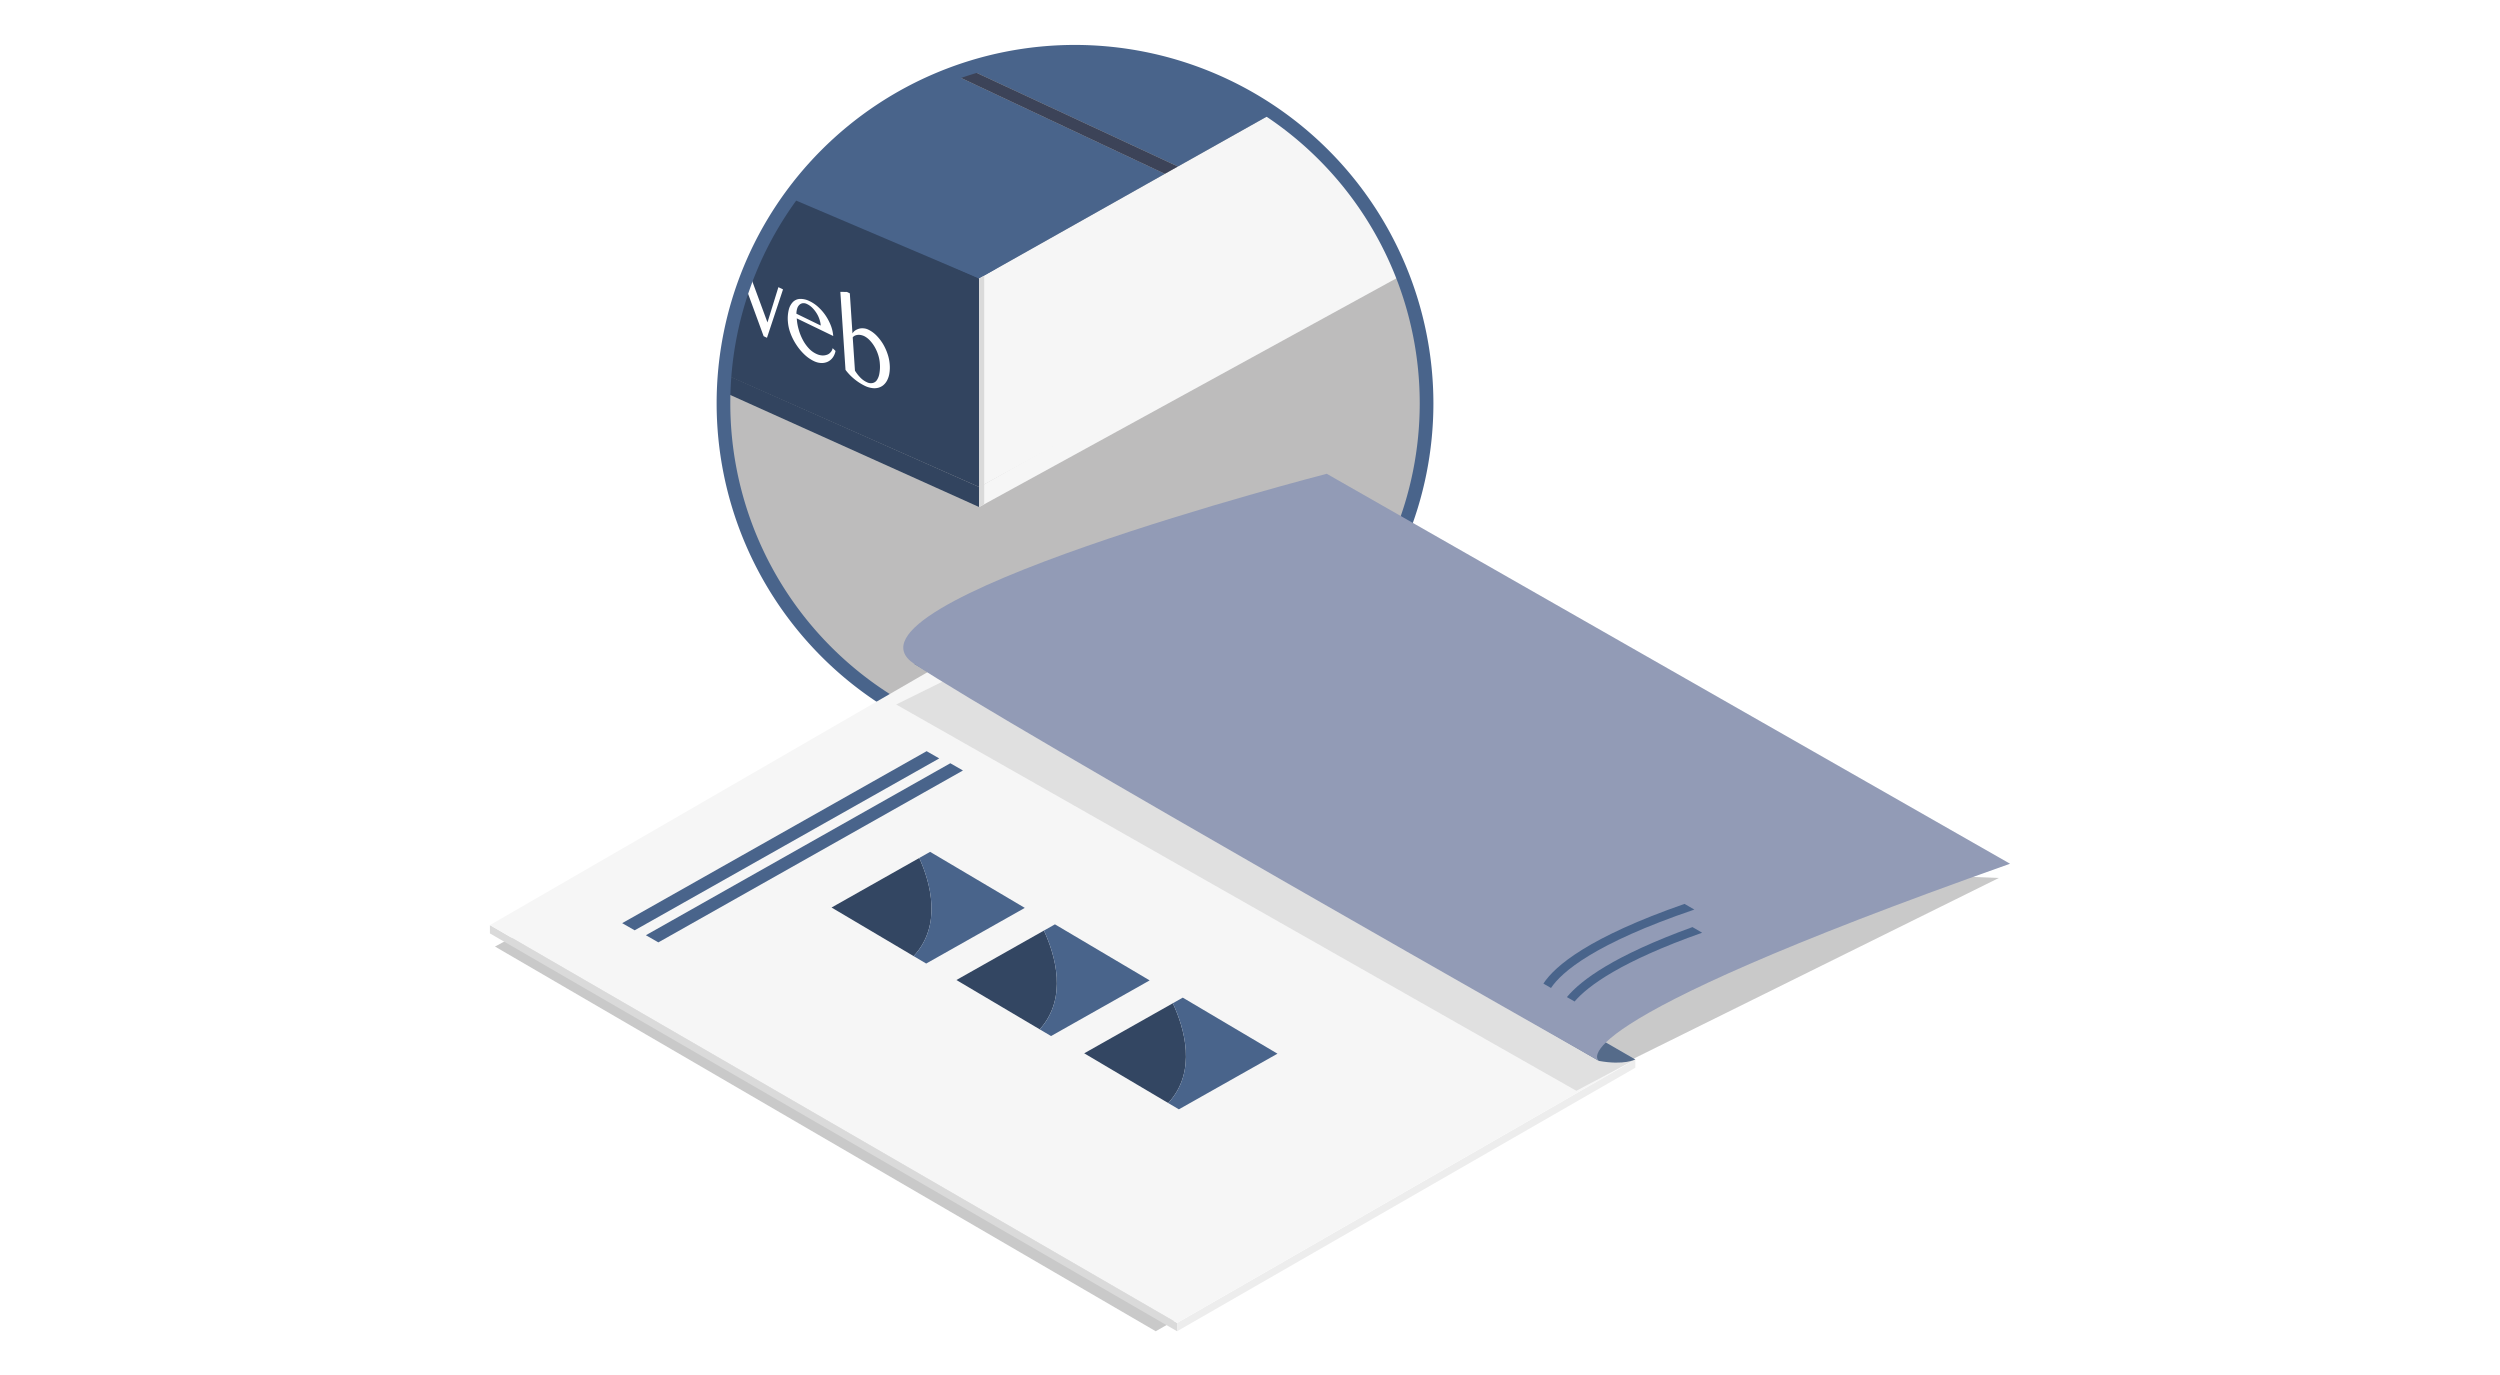 <svg id="on" xmlns="http://www.w3.org/2000/svg" xmlns:xlink="http://www.w3.org/1999/xlink" viewBox="0 0 283.465 155.906"><defs><style>.cls-1{fill:none;}.cls-2{clip-path:url(#clip-path);}.cls-3{fill:#bdbcbc;}.cls-4{fill:#49648b;}.cls-5{fill:#f6f6f6;}.cls-6{fill:#32445f;}.cls-7{isolation:isolate;}.cls-8{clip-path:url(#clip-path-2);}.cls-9{fill:#fff;}.cls-10{fill:#3c4358;}.cls-11{fill:#dadada;}.cls-12{opacity:0.45;}.cls-12,.cls-16{filter:url(#AI_DesenfoqueGaussiano_4);}.cls-13{fill:#878787;}.cls-14{fill:#ededed;}.cls-15{fill:#334662;}.cls-16{opacity:0.2;}.cls-17{fill:#929bb6;}</style><clipPath id="clip-path"><circle class="cls-1" cx="121.891" cy="45.73" r="39.257"/></clipPath><clipPath id="clip-path-2"><polygon class="cls-1" points="42.438 16.802 41.77 6.814 100.475 35.254 101.144 45.242 42.438 16.802"/></clipPath><filter id="AI_DesenfoqueGaussiano_4" name="AI_DesenfoqueGaussiano_4"><feGaussianBlur stdDeviation="4"/></filter></defs><title>CATALOGOS_OFF</title><g class="cls-2"><circle class="cls-3" cx="121.892" cy="45.73" r="39.342"/><polygon class="cls-4" points="122.019 36.573 225.2 -19.931 212.319 -16.34 121.846 34.472 122.019 36.573"/><polygon class="cls-4" points="121.94 36.584 64.038 10.713 52.802 3.807 121.846 34.472 121.94 36.584"/><polygon class="cls-5" points="111.034 55.227 214.294 -1.288 201.413 -19.229 110.94 31.583 111.034 55.227"/><polygon class="cls-5" points="111.02 57.492 214.389 0.823 201.508 4.414 111.034 55.227 111.02 57.492"/><polygon class="cls-6" points="111.02 57.492 53.227 31.468 41.991 24.562 111.034 55.227 111.02 57.492"/><polygon class="cls-6" points="111.034 55.227 45.945 26.43 40.554 0.051 111.019 31.573 111.034 55.227"/><g class="cls-7"><g class="cls-8"><path class="cls-9" d="M44.271,13.495a3.206,3.206,0,0,1-.48-.3c-.161-.117-.309-.228-.45-.343l-.229-3.429.861.417.046.022a2.59,2.59,0,0,1,.59.412,3.255,3.255,0,0,1,.535.627,3.16,3.16,0,0,1,.384.757,2.966,2.966,0,0,1,.182.832,2.023,2.023,0,0,1-.051.633.748.748,0,0,1-.252.418.66.66,0,0,1-.464.143,1.724,1.724,0,0,1-.673-.193m-.126-4.177L41.864,8.213l.565,8.443,1.206.584-.261-3.906c.091.068.175.124.266.183.111.07.23.142.361.214s.257.156.395.223.27.146.394.206a3.233,3.233,0,0,0,.859.283,1.332,1.332,0,0,0,.73-.053.928.928,0,0,0,.49-.443,1.732,1.732,0,0,0,.14-.9,3.449,3.449,0,0,0-.282-1.131,4.806,4.806,0,0,0-.63-1.041,5.662,5.662,0,0,0-.886-.883,6.16,6.16,0,0,0-1.065-.673"/><path class="cls-9" d="M50.447,14.116a.929.929,0,0,0-.434-.109,1.014,1.014,0,0,0-.393.1,1.331,1.331,0,0,0-.357.25,1.911,1.911,0,0,0-.309.359l-.083-1.237-1.1-.531.436,6.51,1.1.531L49,15.475a2.667,2.667,0,0,1,.2-.286.861.861,0,0,1,.2-.217.52.52,0,0,1,.206-.1.377.377,0,0,1,.215.026,1.039,1.039,0,0,1,.238.162l.193.2a2.006,2.006,0,0,0,.206.194,1.111,1.111,0,0,0,.249.169l.051.023.051.027a.524.524,0,0,0,.407.038c.11-.056.16-.2.133-.4a.942.942,0,0,0-.089-.333,1.374,1.374,0,0,0-.2-.329,1.718,1.718,0,0,0-.287-.3,1.379,1.379,0,0,0-.335-.225"/><path class="cls-9" d="M55.183,22.506a2.54,2.54,0,0,1-.791-.642,4.461,4.461,0,0,1-.649-1.026,6.942,6.942,0,0,1-.445-1.264,8.1,8.1,0,0,1-.22-1.4,3.2,3.2,0,0,1,.055-.873,1.543,1.543,0,0,1,.273-.6.707.707,0,0,1,.945-.223l.089.04A3.432,3.432,0,0,1,55.934,18.2a6.019,6.019,0,0,1,.41,1.239,10.034,10.034,0,0,1,.192,1.376,3.235,3.235,0,0,1-.048.877,1.524,1.524,0,0,1-.251.629.829.829,0,0,1-.44.3.81.81,0,0,1-.548-.077l-.031-.016-.033-.016m-.545-6.36-.05-.024-.047-.023a2.478,2.478,0,0,0-1.113-.273,1.468,1.468,0,0,0-.881.285,1.69,1.69,0,0,0-.532.814,3.346,3.346,0,0,0-.13,1.244,5.878,5.878,0,0,0,.984,2.746,6.6,6.6,0,0,0,.977,1.154,4.729,4.729,0,0,0,1.145.806l.051.024.046.023a2.3,2.3,0,0,0,1.1.258,1.368,1.368,0,0,0,.879-.318,1.769,1.769,0,0,0,.537-.843,3.541,3.541,0,0,0,.127-1.284,5.564,5.564,0,0,0-.985-2.668,6.588,6.588,0,0,0-.969-1.135,5.121,5.121,0,0,0-1.138-.786"/><path class="cls-9" d="M61.119,21.657a3.136,3.136,0,0,1-.48-.3c-.161-.117-.309-.228-.45-.343L59.96,17.59l.861.417.046.022a2.59,2.59,0,0,1,.59.412,3.255,3.255,0,0,1,.535.627,3.16,3.16,0,0,1,.384.757,2.724,2.724,0,0,1,.175.828,1.858,1.858,0,0,1-.044.636.8.8,0,0,1-.252.418.66.66,0,0,1-.464.143,1.749,1.749,0,0,1-.673-.193m-.133-4.18-2.274-1.1.565,8.443,1.206.584L60.222,21.5c.091.068.175.124.266.183.111.07.23.142.354.211s.264.159.4.226.27.146.394.206a3.273,3.273,0,0,0,.859.283,1.369,1.369,0,0,0,.73-.053.967.967,0,0,0,.49-.443,1.748,1.748,0,0,0,.133-.906,3.269,3.269,0,0,0-.275-1.127,5.007,5.007,0,0,0-.63-1.041,5.818,5.818,0,0,0-.886-.883,6.173,6.173,0,0,0-1.072-.676"/><path class="cls-9" d="M67.288,22.275a.918.918,0,0,0-.427-.105.932.932,0,0,0-.393.1,1.331,1.331,0,0,0-.357.25,2.356,2.356,0,0,0-.316.355l-.083-1.237-1.089-.527.429,6.507,1.1.531-.3-4.513a2.665,2.665,0,0,1,.2-.286,1.107,1.107,0,0,1,.206-.213.445.445,0,0,1,.206-.1.377.377,0,0,1,.215.026,1.083,1.083,0,0,1,.238.162l.186.192a2.105,2.105,0,0,0,.213.2,1.063,1.063,0,0,0,.248.169l.051.023.051.027a.494.494,0,0,0,.4.035.375.375,0,0,0,.14-.394,1.092,1.092,0,0,0-.089-.333,1.608,1.608,0,0,0-.2-.333,1.663,1.663,0,0,0-.28-.3,1.428,1.428,0,0,0-.342-.228"/><path class="cls-9" d="M70,23.59l-.324-.157-.747,0,.419,6.268,1.1.531L70,23.59m-.772-3.473a.449.449,0,0,0-.428-.02l-.124.135a.652.652,0,0,0,.034.5l.152.277a1.391,1.391,0,0,0,.209.234,1.141,1.141,0,0,0,.245.173.7.7,0,0,0,.244.064.446.446,0,0,0,.191-.041l.124-.144a.648.648,0,0,0-.034-.5l-.151-.269a1.519,1.519,0,0,0-.21-.242,1.193,1.193,0,0,0-.251-.169"/><path class="cls-9" d="M74.593,25.814a1.816,1.816,0,0,0-1.08-.2,1.751,1.751,0,0,0-.981.479l-.08-1.189-1.1-.531.436,6.51,1.1.531-.323-4.82a2.139,2.139,0,0,1,.367-.2,1.533,1.533,0,0,1,.38-.106,1.635,1.635,0,0,1,.387.008,1.482,1.482,0,0,1,.367.107,1.647,1.647,0,0,1,.657.647,2.4,2.4,0,0,1,.313,1.091l.3,4.456,1.1.534-.313-4.674a3.051,3.051,0,0,0-.161-.814,3.9,3.9,0,0,0-.339-.774,3.293,3.293,0,0,0-.476-.638,1.888,1.888,0,0,0-.555-.417"/><path class="cls-9" d="M78.594,25.726l-.31-.15c-.033.3-.081.587-.13.845a1.684,1.684,0,0,1-.251.638.681.681,0,0,1-.454.3,1.256,1.256,0,0,1-.678-.138l-.074-.038.022.323.965.467.307,4.585a3.263,3.263,0,0,0,.1.653,2.38,2.38,0,0,0,.232.574,2.252,2.252,0,0,0,.358.471,2.041,2.041,0,0,0,.49.347l.04.02a1.355,1.355,0,0,0,.845.151.808.808,0,0,0,.546-.416L80.315,34a.443.443,0,0,1-.251.129.424.424,0,0,1-.3-.042l-.031-.016-.03-.013a.991.991,0,0,1-.207-.149,1.6,1.6,0,0,1-.2-.244,1.2,1.2,0,0,1-.146-.282,1.239,1.239,0,0,1-.067-.3L78.78,28.5l1.247.6-.037-.55-1.247-.6-.149-2.224"/><polyline class="cls-9" points="88.784 32.814 88.26 32.56 87.021 36.561 84.952 30.958 83.527 34.868 81.451 29.262 80.259 28.684 83.132 36.445 83.477 36.612 84.749 33.105 86.585 38.118 86.964 38.302 88.784 32.814"/><path class="cls-9" d="M93.058,36.911,90.3,35.568a2.1,2.1,0,0,1,.1-.617.928.928,0,0,1,.26-.406.673.673,0,0,1,.382-.167.847.847,0,0,1,.467.1l.042.019a2.176,2.176,0,0,1,.532.384,3.331,3.331,0,0,1,.48.592,3.143,3.143,0,0,1,.34.7,2.784,2.784,0,0,1,.156.741m-1.191-2.73-.046-.022-.045-.022a2.226,2.226,0,0,0-1.06-.247,1.192,1.192,0,0,0-.8.338,1.9,1.9,0,0,0-.481.886,4.206,4.206,0,0,0-.1,1.354,4.761,4.761,0,0,0,.3,1.333,6.316,6.316,0,0,0,.652,1.278,6.111,6.111,0,0,0,.907,1.1,4.246,4.246,0,0,0,1.026.732l.045.021a2.106,2.106,0,0,0,.835.225,1.608,1.608,0,0,0,.744-.14,1.506,1.506,0,0,0,.569-.468,1.833,1.833,0,0,0,.323-.759l-.328-.315a.887.887,0,0,1-.229.46.868.868,0,0,1-.421.289,1.39,1.39,0,0,1-.575.073,1.789,1.789,0,0,1-.63-.179l-.051-.025-.038-.018a2.691,2.691,0,0,1-.77-.593,4.43,4.43,0,0,1-.663-.939,5.783,5.783,0,0,1-.464-1.156,5.68,5.68,0,0,1-.226-1.291l4.135,2a4.232,4.232,0,0,0-.249-1.13,5.939,5.939,0,0,0-.568-1.12,5.264,5.264,0,0,0-.819-.976,4.017,4.017,0,0,0-.968-.689"/><path class="cls-9" d="M98.2,43.293a2.428,2.428,0,0,1-.726-.564,3.849,3.849,0,0,1-.29-.344q-.121-.164-.244-.353l-.253-3.777a.654.654,0,0,1,.234-.192,1.053,1.053,0,0,1,.314-.09,1.18,1.18,0,0,1,.368.014,1.718,1.718,0,0,1,.382.122,2.3,2.3,0,0,1,.646.493,3.964,3.964,0,0,1,.55.744,4.553,4.553,0,0,1,.394.9,3.95,3.95,0,0,1,.185.966,4.143,4.143,0,0,1-.046,1.113,1.873,1.873,0,0,1-.282.763.758.758,0,0,1-.5.343.971.971,0,0,1-.651-.1l-.037-.019-.039-.018M96.354,33.258l-.317-.154-.754-.013.585,8.844a5.8,5.8,0,0,0,1.011,1.053,6.069,6.069,0,0,0,1.171.755,2.64,2.64,0,0,0,.817.255,1.72,1.72,0,0,0,.711-.031,1.527,1.527,0,0,0,.586-.3,1.779,1.779,0,0,0,.43-.551,2.6,2.6,0,0,0,.248-.772,4.129,4.129,0,0,0,.041-.982,4.776,4.776,0,0,0-.241-1.212,5.932,5.932,0,0,0-.517-1.142,5.339,5.339,0,0,0-.745-.963,3.277,3.277,0,0,0-.863-.638l-.041-.02a1.443,1.443,0,0,0-.53-.155,1.421,1.421,0,0,0-.518.031,1.721,1.721,0,0,0-.453.2,1.018,1.018,0,0,0-.317.347l-.3-4.553"/></g></g><path class="cls-4" d="M68.316-15.638c-.375,1.2-.744,2.409-1.1,3.662l66.346,30.854,22.971-12.9V-15.638Z"/><path class="cls-4" d="M40.1,1.389l70.916,30.184L132.081,19.71l-66.4-31.235C59.221-10.354,47.532-1.6,40.1,1.389Z"/><path class="cls-10" d="M67.218-11.976c-.481.079-1.053.364-1.54.452l66.4,31.235,1.483-.833Z"/><polygon class="cls-11" points="111.595 57.177 111.019 57.491 111.019 31.573 111.595 31.261 111.595 57.177"/></g><path class="cls-4" d="M121.892,6.644A39.086,39.086,0,1,1,82.806,45.73,39.086,39.086,0,0,1,121.892,6.644m0-1.55A40.636,40.636,0,1,0,162.528,45.73,40.682,40.682,0,0,0,121.892,5.094Z"/><g class="cls-12"><polygon class="cls-13" points="226.647 99.547 170.525 97.289 155.029 97.282 108.442 79.337 56.125 107.325 131.043 150.945 184.317 120.488 226.647 99.547"/></g><polygon class="cls-14" points="133.466 150.002 133.466 150.945 185.422 121.068 185.422 120.126 133.466 150.002"/><polygon class="cls-11" points="55.55 105.837 133.466 150.945 133.466 150.002 55.55 104.895 55.55 105.837"/><polygon class="cls-5" points="55.55 104.895 133.466 150.002 185.422 120.126 107.226 75.027 55.55 104.895"/><path class="cls-4" d="M185.422,120.126s-1.243.686-4.117.169L103.656,75.274c2.73.454,3.57-.247,3.57-.247Z"/><polygon class="cls-4" points="109.185 87.362 107.753 86.541 73.233 106.041 74.649 106.853 109.185 87.362"/><polygon class="cls-4" points="106.498 85.993 105.066 85.173 70.545 104.673 71.962 105.484 106.498 85.993"/><path class="cls-15" d="M104.234,97.281,94.286,102.9l9.308,5.51C106.866,104.895,105.49,100.068,104.234,97.281Z"/><path class="cls-4" d="M116.2,102.943l-.021-.012-.019.035Z"/><path class="cls-15" d="M118.366,105.514l-9.924,5.606,9.449,5.594C121.117,113.137,119.629,108.249,118.366,105.514Z"/><path class="cls-15" d="M132.982,113.755l-10.047,5.675,9.526,5.64C135.79,121.466,134.258,116.5,132.982,113.755Z"/><path class="cls-4" d="M116.159,102.965l.019-.035-10.717-6.343-1.228.694c1.256,2.787,2.632,7.614-.64,11.129l1.424.843Z"/><path class="cls-4" d="M130.355,111.163l-10.738-6.356-1.251.707c1.263,2.734,2.751,7.622-.475,11.2l1.283.759Z"/><path class="cls-4" d="M144.848,119.473l-10.738-6.356-1.128.637c1.275,2.743,2.807,7.711-.52,11.315l1.205.714Z"/><g class="cls-16"><polygon class="cls-13" points="109.185 76.135 101.616 79.881 178.735 123.679 185.422 120.126 109.185 76.135"/></g><path class="cls-17" d="M181.3,120.295s-6.125-3.7,46.61-22.359L150.435,53.72S93.387,68.431,103.656,75.274,181.3,120.295,181.3,120.295Z"/><path class="cls-4" d="M192.115,103.133,191,102.489c-10.8,3.763-14.661,6.993-16,9.034l.862.5C177.064,110.222,180.772,106.989,192.115,103.133Z"/><path class="cls-4" d="M193,105.757l-1.1-.638c-8.815,3.2-12.618,5.984-14.235,7.937l.871.5C180.064,111.77,183.833,109,193,105.757Z"/></svg>
